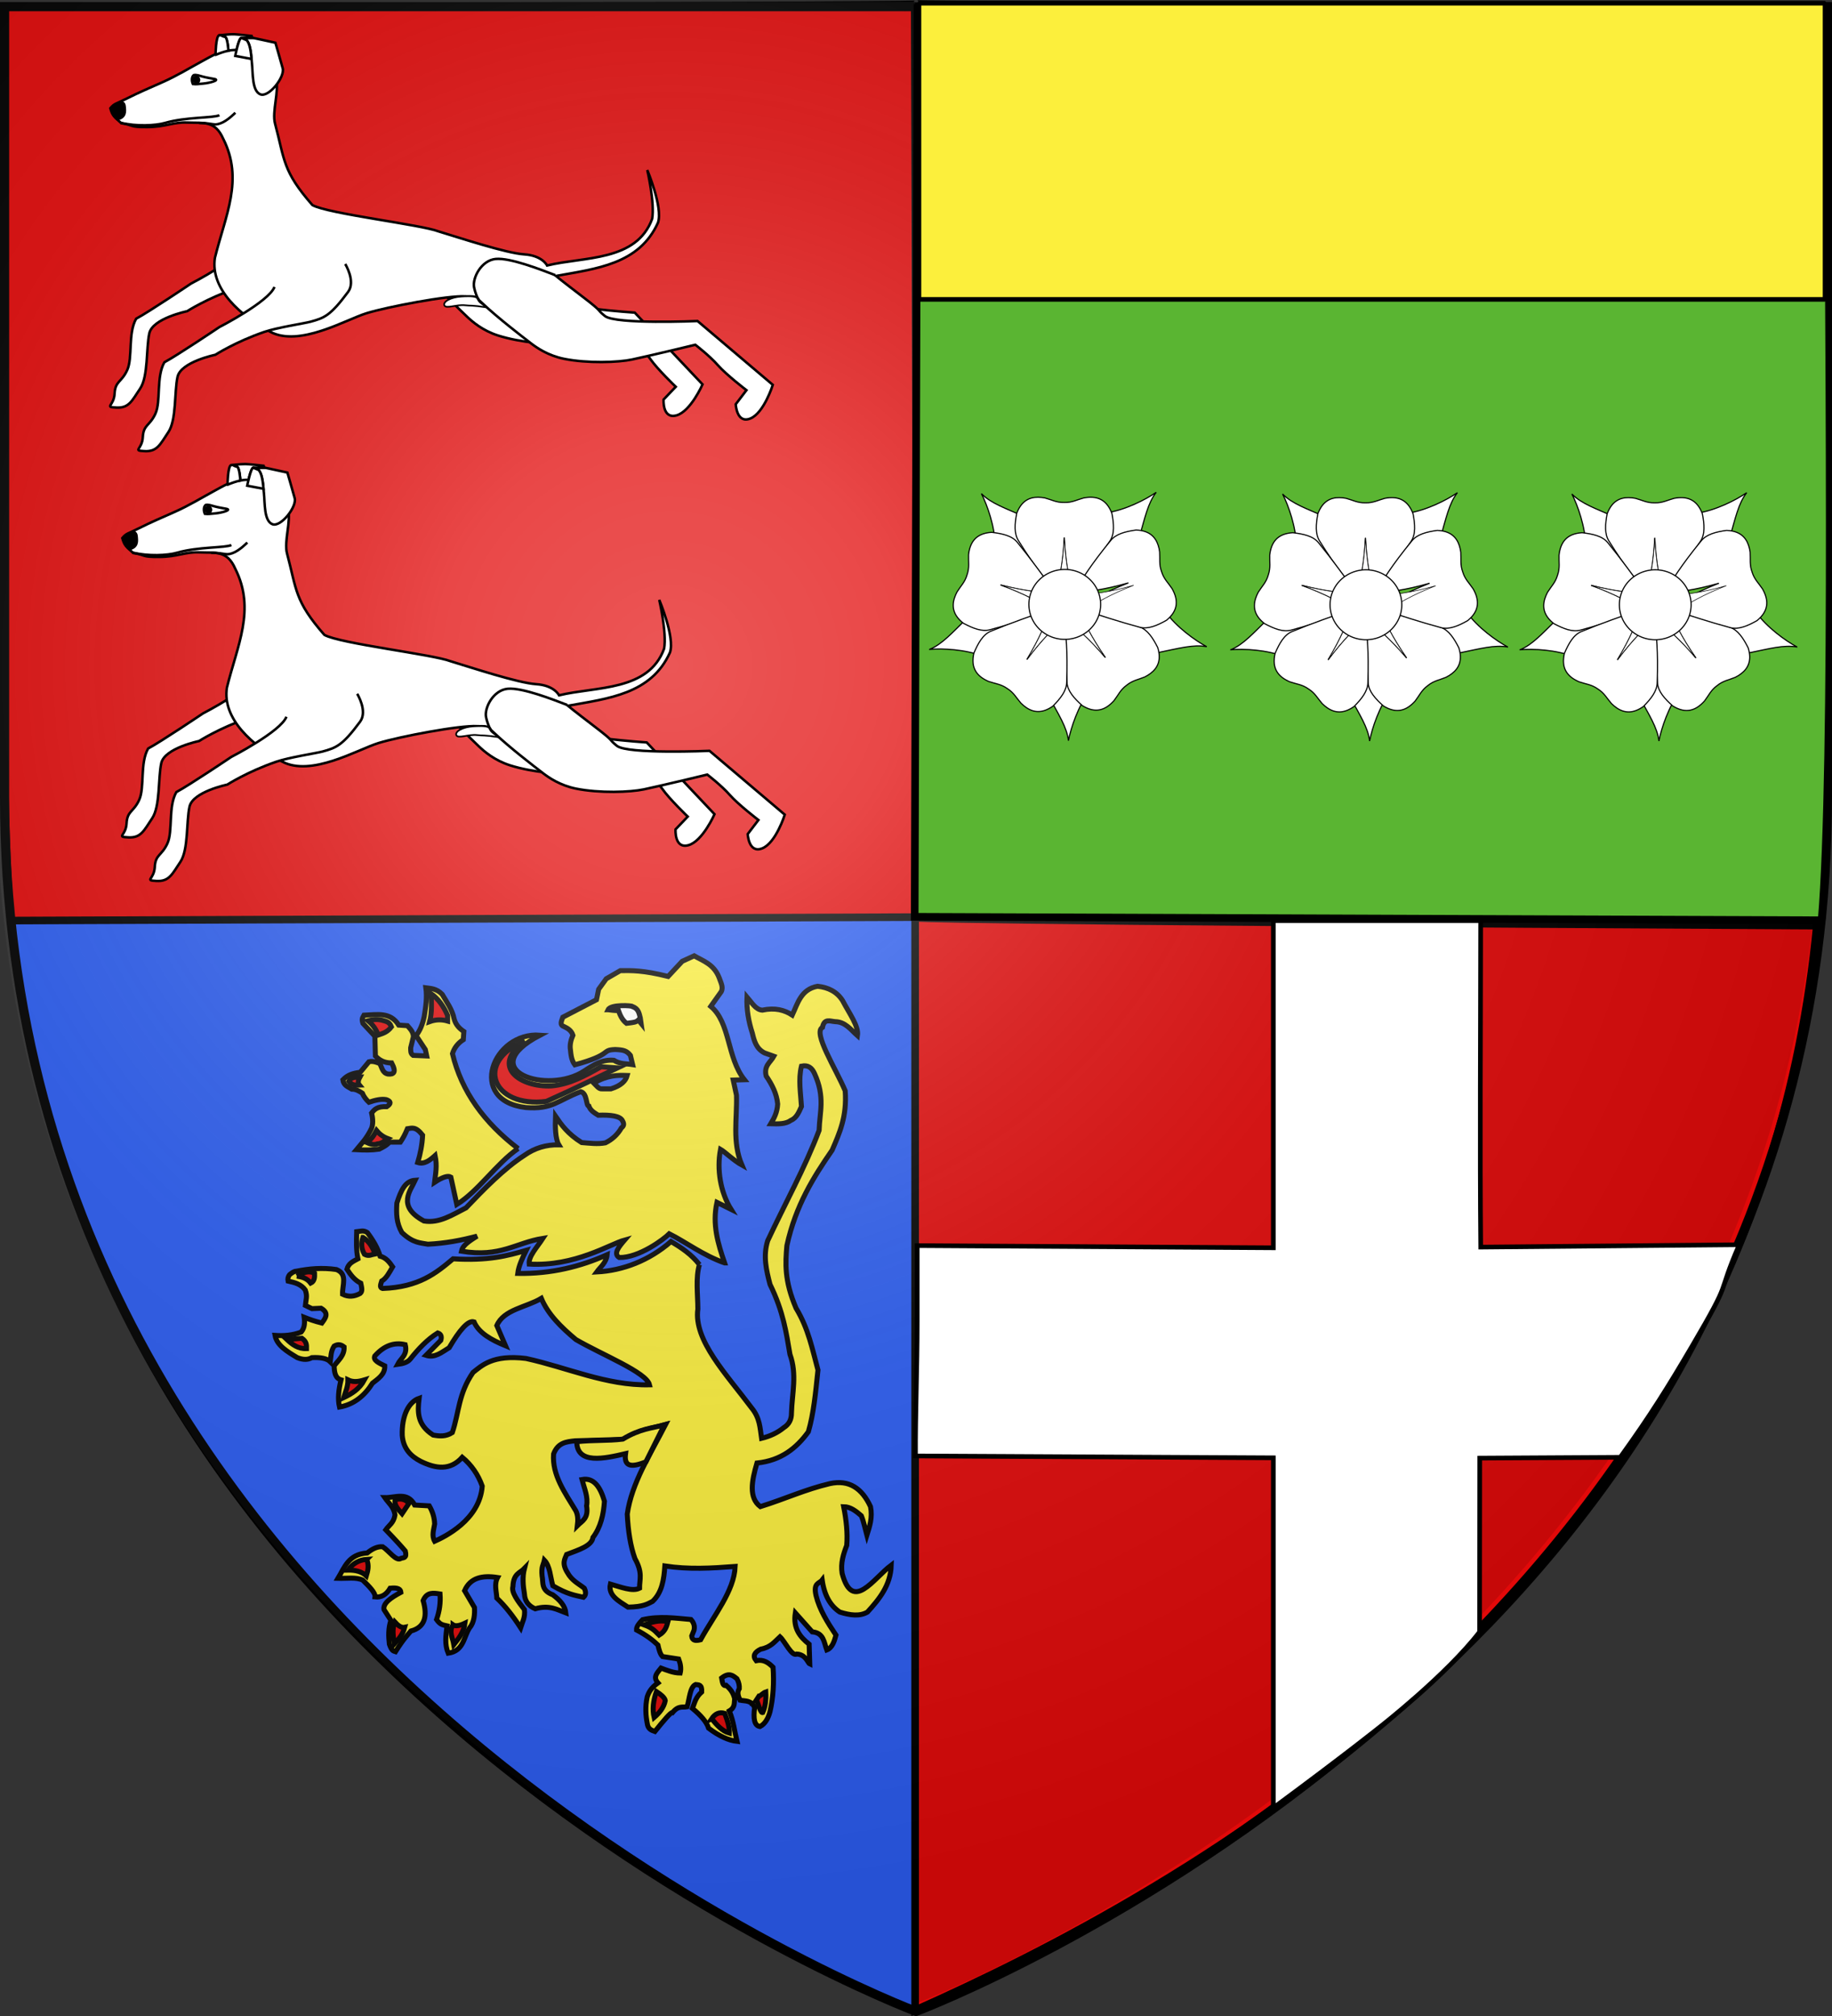 <svg xmlns="http://www.w3.org/2000/svg" xmlns:xlink="http://www.w3.org/1999/xlink" width="600" height="660" version="1.0"><rect width="100%" height="100%" fill="#333333" stroke="none"/><desc>Flag of Canton of Valais (Wallis)</desc><defs><radialGradient xlink:href="#b" id="c" cx="221.445" cy="226.331" r="300" fx="221.445" fy="226.331" gradientTransform="matrix(1.353 0 0 1.349 -80.116 -87.345)" gradientUnits="userSpaceOnUse"/><linearGradient id="b"><stop offset="0" style="stop-color:#fff;stop-opacity:.314"/><stop offset=".19" style="stop-color:#fff;stop-opacity:.251"/><stop offset=".6" style="stop-color:#6b6b6b;stop-opacity:.125"/><stop offset="1" style="stop-color:#000;stop-opacity:.125"/></linearGradient></defs><path d="M299.385 658.545s298.5-112.32 298.5-397.772V2.221h-597v258.552c0 285.452 298.5 397.772 298.5 397.772" style="fill:#2b5df2;fill-opacity:1;fill-rule:evenodd;stroke:none"/><path d="M1.576 2.04c298.303 0 298.007-.62 298.007-.62l.907 298.824-297.043 1.133C-.785 250.506 1.264 104.331 1.576 2.04z" style="fill:#e20909;fill-opacity:1;fill-rule:evenodd;stroke:#000;stroke-width:2.5;stroke-linecap:butt;stroke-linejoin:miter;stroke-miterlimit:4;stroke-opacity:1;stroke-dasharray:none"/><path d="M595.024 303.032c-296.658-1.545-295.31-2.606-295.31-2.606v357.69c83.457-37.179 274.537-137.686 295.31-355.084z" style="fill:#e20909;fill-rule:evenodd;stroke:#000;stroke-width:2.5;stroke-linecap:butt;stroke-linejoin:miter;stroke-miterlimit:4;stroke-opacity:1;stroke-dasharray:none;display:inline;fill-opacity:1"/><path d="M300 658.5S1.5 546.18 1.5 260.728V2.176h597v258.552C598.5 546.18 300 658.5 300 658.5z" style="fill:none;stroke:#000;stroke-width:3;stroke-linecap:butt;stroke-linejoin:miter;stroke-miterlimit:4;stroke-opacity:1;stroke-dasharray:none"/><path d="M237.317 413.454c-2.147-6.223-4.11-12.597-2.51-19.825l4.62 2.288c-3.466-5.585-4.722-13.046-3.45-19.648 1.418.824 4.267 3.628 7.005 5.16-3.248-7.625-1.532-15.25-1.777-22.874l-1.067-4.956 3.659-.112c-5.759-7.26-4.581-18.708-11.018-24.018l3.45-4.845c.753-1.525-.218-3.05-.711-4.575-1.74-4.4-5.185-5.413-8.175-7.132l-3.91 1.795-4.62 4.956c-8.344-2.075-11.844-1.923-15.64-1.906l-4.62 2.668-2.488 3.432-.71 3.43-11.019 5.72c-.413 1.206-1.156 2.53.356 3.05 1.23.593 2.414 1.253 2.947 2.845-.676 1.593-1.082 3.186-.815 4.78.177 1.717.337 3.44 1.437 4.91 12.602-3.408 8.414-4.838 13.225-5.006 2.749.122 3.75.374 4.976 1.906l.726 3.034c-2.05-.337-4.098-.106-6.147-1.414-3.809-.35-6.714 1.55-9.596 3.432-12.042 8.084-36.553-.184-14.558-11.668-15.52-1.126-24.125 21.449-4.675 23.703 8.777.698 10.454-2.368 17.995-5.19 2.208.597 1.632 4.59 2.66 4.743.531 1.477 1.852 2.203 3.051 2.964 4.034-.17 7.25.233 7.967 1.841.692 1.197.278 1.802-.356 2.288-1.237 2.186-3.006 3.802-5.249 4.91-2.592.482-5.184.108-7.776-.089-4.592-2.878-6.601-5.756-8.573-8.634-.129 3.337-.084 7.431 1.088 9.373-4.092-.08-7.87 1.02-11.292 3.455-6.71 4.34-13.325 11.145-19.089 17.179-4.432 2.24-8.727 5.144-13.797 4.305-9.052-4.862-4.297-10.086-2.843-13.343-3.326.195-4.69 3.373-6.02 7.49-.215 3.484-.15 6.491 1.63 9.62 3.7 3.552 6.15 3.355 8.53 3.835 5.747-.28 11.04-1.291 16.12-2.646-3.625 2.227-4.8 3.415-5.124 4.933 12.774 2.129 17.776-2.785 26.657-4.193-1.85 2.858-4.768 5.88-4.473 8.41 14.948.874 26.503-6.578 31.256-7.871-1.953 2.271-3.762 4.503-1.777 5.718 6.474.147 14.645-5.998 16.393-7.76 5.413 2.702 11.077 7.058 18.127 9.532z" style="fill:#fcef3c;fill-opacity:1;fill-rule:evenodd;stroke:#000;stroke-width:1.642;stroke-linecap:butt;stroke-linejoin:miter;stroke-miterlimit:4;stroke-opacity:1;stroke-dasharray:none"/><path d="M205.41 352.09c-3.121-.115-6.42-.136-10.929 2.478.801.789 1.651 2.034 2.666 1.906h2.932c3.325-1.046 4.845-2.577 5.332-4.384z" style="fill:#2b5df2;fill-opacity:1;fill-rule:evenodd;stroke:#000;stroke-width:1.642;stroke-linecap:butt;stroke-linejoin:miter;stroke-miterlimit:4;stroke-opacity:1;stroke-dasharray:none"/><path d="m202.212 349.612-5.332-.381c-5.209 2.911-10.236 5.771-16.35 6.29-9.702.454-20.256-6.05-8.707-14.773-16.626 6.94-10.502 22.042 7.108 19.825 11.384-5.112 15.521-7.308 23.28-10.961z" style="fill:#e20909;fill-opacity:1;fill-rule:evenodd;stroke:#000;stroke-width:1.642;stroke-linecap:butt;stroke-linejoin:miter;stroke-miterlimit:4;stroke-opacity:1;stroke-dasharray:none"/><path d="M169.69 376.013c-11.019-8.413-18.538-18.593-21.503-31.071.592-1.91 1.777-3.428 3.554-4.575l.178-2.669c-1.456-.98-2.685-2.203-3.2-4.194-.605-3.043-2.42-5.437-3.909-8.006-1.961-1.961-3.835-1.88-5.331-2.097.429 3.114-.035 6.227-.534 9.34-.536 2.602-1.418 4.707-2.665 6.291l3.02 4.575.445 2.097-4.443-.19c-.93-.649-.773-1.588-.8-2.479l.89-3.621c-.008-1.554-1.036-2.559-1.956-3.622l-2.843-.19c-2.797-4.46-7.222-3.388-11.374-3.241-.33.662-.919 1.048-.355 2.668l3.91 4.194.177 6.481c1.224 1.257 2.7 2.29 5.332 2.288 1.618 3.097.675 3.813-1.244 3.621-1.81-.352-1.927-2.16-2.666-3.43-1.9-.805-2.827-.774-3.554-.573l-2.844 3.432c-2.483.324-4.151.883-5.687 2.478.278 1.955 1.774 2.276 2.933 3.05 1.301-.028 2.397.61 3.465 1.334.44 1.098 1.23 2.104 2.133 2.955 2.09-.703 4.067-1.165 5.686-.858 1.527.52 1.73 1.259.178 2.287-3.194-.124-4.097.98-4.976 2.097q.711 3.05 0 4.956c-1.659 3.459-3.317 5.025-4.976 7.053 2.589.153 5.111.163 7.464-.19 1.192-.62 2.413-1.178 3.377-2.288h3.554c.77-1.128 1.54-2.496 2.31-4.384 1.405-.186 2.663-.884 4.976 2.097-.145 3.125-.745 6.087-1.6 8.959 2.198.691 3.956-.735 5.688-2.288.705 3.48.169 5.74-.178 8.77q3.91-2.575 5.331-1.717l1.955 8.96c7.039-4.326 13.048-13.475 20.082-18.3z" style="fill:#fcef3c;fill-opacity:1;fill-rule:evenodd;stroke:#000;stroke-width:1.642;stroke-linecap:butt;stroke-linejoin:miter;stroke-miterlimit:4;stroke-opacity:1;stroke-dasharray:none"/><path d="M140.723 334.457c1.954-.703 3.91-.758 5.864-.19v-1.811c-1.335-3.141-3.137-5.532-5.42-7.148.174 3.136.31 6.262-.444 9.15zM128.194 336.173c-1.295 1.73-2.83 2.174-4.354 2.669-.617-1.814-1.723-3.365-3.288-4.67 1.346-.33 2.72-.611 4.532-.191 1.14.398 2.415.36 3.11 2.192z" style="fill:#e20909;fill-opacity:1;fill-rule:evenodd;stroke:#000;stroke-width:1.642;stroke-linecap:butt;stroke-linejoin:miter;stroke-miterlimit:4;stroke-opacity:1;stroke-dasharray:none"/><path d="M117.886 352.566c-.552.996-.803 1.927-.177 2.67-1.156.035-2.31.2-3.466-1.24.628-1.263 2.08-1.42 3.643-1.43zM123.307 370.104c.928 1.115 2.094 2.06 3.732 2.668-1.087.794-2.15 1.66-3.466 1.716-1.045.439-2.274.094-3.554-.477 1.705-.975 2.51-2.434 3.288-3.907z" style="fill:#e20909;fill-opacity:1;fill-rule:evenodd;stroke:#000;stroke-width:1.642;stroke-linecap:butt;stroke-linejoin:miter;stroke-miterlimit:4;stroke-opacity:1;stroke-dasharray:none"/><path d="M229.06 414.004c-2.526-3.286-5.836-5.52-9.3-7.548-7.182 6.245-15.737 9.508-24.32 9.958 1.173-1.617 3.145-3.045 3.402-5.645-8.604 3.856-18.303 6.327-29.273 6.121.31-2.516 1.527-5.032 2.764-7.548-6.14 1.785-12.472 3.48-23.95 2.775-5.537 4.648-11.105 9.276-23.121 9.705-1.064-.284-.552-1.411-.252-2.426 1.518-.856 2.515-2.83 3.577-4.662-1.037-1.514-2.127-2.972-4.094-3.488-.744-2.575-2.242-5.149-4.169-7.723-1.286-.855-2.217-.421-3.503-.286-.07 2.96-.217 5.92.398 8.88-1.686.89-3.073 1.502-3.592 3.393 1.184 1.789 2.411 3.542 4.524 4.583.247 1.247.707 2.585-.178 3.346-1.927 1.067-3.853 1.235-5.78.27-.13-2.9 1.772-6.57-2.01-8.088-4.626-.686-8.916-.292-13.07.54-.911.022-1.56.609-2.244 1.118-.572.706-.657 1.411-.52 2.117 2.112.475 4.216.967 5.633 2.932.768 2.1.186 3.193.028 5.043l2.165 1.055 2.98-.134c2.73 1.617 1.445 3.235.252 4.852-2.515-.629-4.2-1.258-5.78-1.887.348 2.497-.176 3.872-1.006 4.853-2.848 1.069-5.697 1.275-8.545 1.078.578 3.254 3.936 5.265 7.289 7.279 2.117.846 3.603.674 4.775 0 2.79-.148 4.9.225 6.032 1.347.234-1.707.14-3.414 1.256-5.122 1.37-.811 2.368-.432 3.267.27.14 2.82-1.867 4.324-3.267 6.2.074 2.075.323 4.01 2.262 4.583-.791 3.189-1.129 6.215-.503 8.896 4.742-.84 8.196-3.676 10.808-7.817 1.947-1.526 4.13-2.911 4.02-5.662-1.882-.923-3.912-1.818-3.267-3.235 3.09-3.465 6.403-4.556 9.965-3.711.876 3.382-1.49 4.446-2.514 6.47 1.774-.235 3.28-.686 4.11-1.68 2.72-3.406 5.622-6.485 9.048-8.627 1.01.326 1.416 1.085 1.006 2.426l-4.85 4.9c2.939.962 5.12-.988 7.599-2.49 3.351-5.706 6.213-9.098 8.146-8.452 1.583 3.676 5.672 5.904 10.305 7.818l-2.854-6.628c2.27-5.28 9.686-5.96 14.577-8.896 2.199 5.259 6.531 9.478 11.31 13.479 8.563 5.004 23.125 10.724 24.127 14.827-14.123.307-26.987-5.694-40.463-8.627-10.966-1.364-14.601 2.453-17.342 4.583-4.83 7.019-4.562 13.126-6.786 19.68-2.094 1.366-4.188 1.196-6.283.808-5.32-3.418-5.108-7.614-4.582-12.036-3.496 1.207-5.728 5.813-5.53 12.131.318 4.257 2.702 6.81 6.091 8.532 4.916 2.386 9.598 3.086 13.572-1.348 3.003 2.512 5.19 5.652 6.534 9.435-.825 11.171-12.497 16.672-15.582 18.062-1.047-1.887-.278-3.774 0-5.661-.065-2.257-.748-4.182-1.76-5.931l-4.775-.27c-2.365-4.486-6.353-2.355-9.801-2.426 1.2 1.768 2.988 3 3.34 5.678-.426 2.651-1.957 3.33-3.015 4.852 3.484 3.623 5.277 5.614 6.402 6.96.592 2.415-.61 2.133-1.376 2.364-1.545 1.236-4.02-2.512-6.032-3.774-1.685-.137-3.371.642-5.057 2.028-6.212.435-7.432 4.738-9.593 8.311 2.921.098 5.864-.47 8.116.585 2.137 2.091 4.204 4.16 4.021 5.504 2.144.237 3.757-.805 4.953-2.854 2.686-.288 3.424.373 3.519 1.348-3.354 1.786-5.936 3.623-5.53 5.661l2.262 3.505c-.869 2.606-.808 5.212-.502 7.817.835 2.401 1.402 2.212 2.01 2.427 2.721-4.303 3.631-5.044 5.027-6.74 4.705-1.242 5.465-4.926 4.021-9.974 1.22-2.892 3.387-2.481 5.53-2.157.204 2.791-.158 5.582-1.138 8.373 1.175 1.635 1.795 1.708 3.442 2.075-.412 3.164-.843 6.03.37 8.945 5.187-.754 5.025-5.333 7.038-8.356 1.542-1.753 1.683-4.592 1.566-6.598l-3.236-5.517c1.873-4.291 5.863-5.089 10.807-4.314-1.192 2.247-.344 4.493-.252 6.74 2.722 2.566 5.306 5.87 7.791 9.705.576-1.85 1.553-3.38 1.257-5.93-2.228-2.864-4.33-5.682-3.77-7.55.17-4.308 2.303-4.404 3.77-5.93-.716 2.786-.456 5.571 0 8.357.114 2.249 1.272 3.875 3.519 4.853 4.69-1.347 7.163.28 10.053 1.347-.244-2.258-1.903-4.179-4.273-5.93-3.981-1.502-3.057-3.99-3.518-6.2-.316-3.126.433-3.587.754-5.123 1.877 1.966 1.941 5.487 2.764 8.357 4.82 2.833 7.28 3.136 10.053 3.774.829-.722.844-1.735.251-2.965-1.913-1.518-4.048-2.444-5.529-5.122-1.868-3.021-.889-4.376-.251-5.93 4.016-1.525 8.26-2.817 8.619-5.567 2.523-3.33 3.467-7.466 3.77-11.861-1.369-4.591-3.402-7.821-7.362-7.105.755 2.876 2.067 5.751 1.507 8.627.702 4.171-1.486 4.931-3.015 6.47.21-1.719.226-3.386-.503-4.853-3.565-5.93-7.81-11.697-7.289-18.6 1.412-3.775 4.241-4.004 7.038-4.314l15.818-.476c4.962-3.137 9.3-3.596 13.823-4.853-4.971 9.668-11.13 19.177-12.551 29.322.279 5.571 1.05 10.51 2.513 14.557 2.648 4.77 1.473 6.805 1.508 9.705-2.336 1.186-6.095-.373-9.55-1.348-.813 3.726 2.71 5.537 5.78 7.548 5.096-.11 6.373-1.04 8.042-1.887 3.102-2.92 3.723-7.169 4.022-11.592 7.79 1.185 15.226.746 23.018.158-.29 7.998-6.938 15.995-11.31 23.993-1.544.407-2.78.374-2.912-1.236l.754-1.887c.328-1.453-.152-2.56-1.005-3.505-5.15-.442-10.215-1.208-15.818.05-1.098 1.125-2.08 2.25-2.011 3.376 3.126 1.643 5.313 3.287 7.022 4.931.339 1.521.704 3.001 1.508 3.774l5.278.809c.58 1.528.867 3.055.502 4.583-2.256-.018-4.255-.866-6.283-1.618-1.164 1.481-2.795 2.885-1.005 4.853-2.35 1.685-3.038 3.148-3.519 4.583-.701 3.326-.474 6.056 0 8.626.225 1.886 1.363 2.3 2.513 2.696 2.812-3.49 5.308-6.473 5.781-6.2 1.953-2.372 3.256-1.607 4.775-1.887.799-2.637.905-6.464 2.765-7.28.986.131 2.16-.139 2.01 2.427-2.04 1.797-2.307 3.595-3.016 5.392 2.744 2.274 4.664 4.45 5.278 6.47 3.463 2.606 6.547 3.994 9.3 4.313-.81-3.315-1.073-6.434-2.514-9.975 1.978-1.16 1.55-2.645 1.76-4.043-.372-1.27-.772-2.547-2.765-4.313-1.147.4-1.275-1.113-1.508-2.427 2.45-1.905 3.73-.797 5.026.27.654 1.222.808 2.266.754 3.235-.817 1.258-.327 2.516.252 3.774 1.737.341 3.703-.054 4.775 2.426-.49 3.567-.117 5.933 1.76 6.2 1.577-.83 2.636-2.497 3.266-4.852 1.071-4.59 1.356-9.46 1.006-14.557-1.486-1.487-3.108-2.68-5.53-2.157-1.22-1.522-.587-2.76 1.508-3.774 3.288-.617 4.56-2.469 6.284-4.044 1.591 1.439 3.894 6.559 5.486 5.648 3.014.134 3.629 2.955 4.272 3.235L265 538.28c-2.957-2.347-5.316-5.133-4.524-10.245l5.53 6.2c3.814.327 3.859 3.453 4.774 5.932 1.745-.667 2.439-2.685 3.016-4.853-2.769-4.132-5.397-8.308-6.534-12.94-.974-4.255 1.048-3.867 2.01-5.122.71 5.07 2.702 8.493 5.781 10.514 3.418 1.077 6.574 1.452 9.048 0 3.926-4.32 7.589-8.799 7.79-15.366-5.85 4.377-12.653 15.543-16.084 2.696-.533-3.373.409-6.294 1.508-9.166.325-4.082-.15-8.335-1.005-12.67 2.224.03 4.021 1.436 5.78 2.965.792 1.93 1.239 4.232 1.818 6.391.9-2.889 1.906-5.728 1.198-9.356-2.767-5.986-7.001-8.93-13.32-7.549-8.055 1.895-14.601 4.995-22.767 7.532-3.854-2.92-2.838-8.357-1.11-14.271 7.902-.816 12.95-4.872 16.84-10.244 1.746-6.041 2.348-12.637 3.148-20.202-1.842-6.745-3.087-13.49-7.17-20.235-3.919-9.133-3.496-14.833-3.015-20.488 2.867-13.127 8.696-22.397 14.828-31.272 2.374-5.529 4.89-10.917 4.272-19.41-3.12-7.372-10.66-19.06-7.45-20.773.597-3.023 2.453-2.004 4.183-1.871 3.293.045 5.105 2.634 7.289 4.583.474-3.068-2.638-7.199-4.88-11.48-1.847-2.918-4.685-4.317-8.19-4.695-5.428 1.002-6.475 5.53-8.293 9.435-2.54-1.652-5.608-2.499-9.802-1.617-2.2-.126-3.489-2.531-5.026-4.314-.185 4.092.524 8.024 1.759 11.862.609 2.593 1.321 5.123 4.021 6.47l3.016 1.078c-1.085 1.98-3.348 3.118-2.513 6.47 1.95 2.843 3.469 5.818 3.77 9.166-.15 2.804-1.183 4.662-2.262 6.47 2.51.085 4.955.085 6.534-1.078 1.977-.838 2.685-2.765 3.519-4.583-.249-4.403-1.064-8.807 0-13.21 2.222-.475 3.467.622 4.272 2.426 3.552 7.74 1.653 12.728 1.508 18.601-4.529 12.042-11.214 24.083-16.839 36.124-1.594 5.093-.428 9.692.754 14.288 4.412 9.007 5.331 15.873 6.535 22.914 2.388 6.579.679 12.791.502 19.14.034 2.285-.888 3.838-2.513 4.853-2.064 1.69-4.513 2.83-7.288 3.504-.502-3.324-.511-6.65-3.267-9.974-8.184-10.957-19.03-22.113-17.593-32.35-.017-4.918-.768-10.099.502-14.557z" style="fill:#fcef3c;fill-opacity:1;fill-rule:evenodd;stroke:#000;stroke-width:1.642;stroke-linecap:butt;stroke-linejoin:miter;stroke-miterlimit:4;stroke-opacity:1;stroke-dasharray:none"/><path d="M118.853 405.108c-.615 1.842-.557 3.684.503 5.526 1.43.785 2.392.06 3.518-.135-.84-2.065-1.858-4.035-4.021-5.391zM97.239 417.778c1.927-1.113 3.854-1.958 5.78-.943.042 1.325.016 2.614-1.256 3.235-1.294-1.681-2.901-2.02-4.524-2.292zM93.972 438.536c1.765 1.651 3.652 3.086 6.408 2.965.011-1.123.108-2.246-1.507-3.37zM113.952 451.745c.052 2.207-.822 3.917-1.382 5.796 2.648-1.242 5.132-2.776 6.786-5.796-1.802.558-3.603.866-5.404 0zM129.409 490.97c-.377 1.77 1.019 3.16 2.262 4.582l2.262-3.37c-1.017-1.282-2.502-1.727-4.524-1.213zM120.11 510.514c-2.368.156-4.46 1.193-6.158 3.504 2.475-.035 4.561.486 6.032 1.887.51-1.671.932-3.367.126-5.391zM129.283 531.002c-.937 2.381-.488 4.762-.126 7.144 1.329-1.48 2.713-2.87 3.393-5.392-1.089.238-2.178-.56-3.267-1.752zM148.384 531.945c.682.482 1.875.415 3.895-.539-.357 2.796-1.973 4.918-3.644 7.01-.36-2.157-1.717-4.314-.251-6.47zM218.755 530.867c-3.023-.554-5.426.222-7.791 1.078 3.078 1.124 3.72 2.247 4.9 3.37 2.063-1.247 2.46-2.851 2.891-4.448zM214.985 553.781c-1.044 3-1.385 5.85-.754 8.492 1.773-1.543 3.204-3.269 3.644-5.526-.165-.989-1.396-1.977-2.89-2.966zM233.08 562.677c1.101-1.625 2.503-2.282 4.273-1.752.88 2.292 1.621 4.534 1.508 6.47-2.343-.679-4.097-2.622-5.78-4.718zM247.783 556.477l.788-1.202c.448.002 1.407-1.091 2.228-1.359.133 2.581-.134 4.877-1.005 6.74-.67.259-1.34-2.472-2.01-4.179z" style="fill:#e20909;fill-opacity:1;fill-rule:evenodd;stroke:#000;stroke-width:1.642;stroke-linecap:butt;stroke-linejoin:miter;stroke-miterlimit:4;stroke-opacity:1;stroke-dasharray:none"/><path d="M199.152 330.569c.869-1.842 7.98-1.35 7.916-1.078 2.095.736 2.254 2.304 2.64 3.774l.25 1.752-.879-1.078c-.754.763-1.785.783-2.765.943l-1.13.135c-1.388-1.082-2.071-2.595-2.64-4.178-1.488.006-2.34-.159-3.392-.27z" style="fill:#fff;fill-opacity:1;fill-rule:evenodd;stroke:#000;stroke-width:1.642;stroke-linecap:butt;stroke-linejoin:miter;stroke-miterlimit:4;stroke-opacity:1;stroke-dasharray:none"/><path d="M188.883 471.991c.084 7.514 9.014 5.54 15.994 3.908-.516 3.855 1.318 4.851 6.665 2.669l6.042-12.105c-4.068 1.158-7.771 1.159-13.595 4.67-5.035.62-9.842.262-15.106.858z" style="fill:#fcef3c;fill-opacity:1;fill-rule:evenodd;stroke:#000;stroke-width:1.642;stroke-linecap:butt;stroke-linejoin:miter;stroke-miterlimit:4;stroke-opacity:1;stroke-dasharray:none"/><path d="M297.513 656.902s298.5-112.32 298.5-397.772V.58h-597V259.13c0 285.452 298.5 397.772 298.5 397.772" style="fill:url(#c);fill-opacity:1;fill-rule:evenodd;stroke:none"/><path d="M598.487 1.934c-298.303 0-298.008-.62-298.008-.62l-.906 298.824 297.043 1.134c4.231-50.872 2.183-197.047 1.87-299.338z" style="fill:#5ab532;fill-opacity:1;fill-rule:evenodd;stroke:#000;stroke-width:2.5;stroke-linecap:butt;stroke-linejoin:miter;stroke-miterlimit:4;stroke-opacity:1;stroke-dasharray:none"/><path d="M220.387 471.261c-2.594 6.632-24.59 17.907-24.59 17.907s-18.682 12.572-24.476 15.658c-3.719 6.574-1.454 17.4-3.99 22.906s-5.32 4.801-5.607 10.423c-.288 5.622-4.814 5.954.808 6.242s6.919-3.028 10.58-8.477c3.66-5.45 2.607-17.905 4.076-24.594 1.47-6.688 16.851-9.847 16.851-9.847s8.884-5.727 21.721-10.16c5.718-1.975 18.102-3.844 20.745-4.577 6.03-1.673 8.759-2.567 16.701-13.29 3.488-4.708-1.294-12.415-1.294-12.415M299.846 484.52c5.712 6.642 14.917 15.562 18.842 19.311 2.32 2.216 6.93 6.253 13.91 8.474 10.164 3.234 23.815 4.251 29.939 3.638 10.328-1.034 28.82-3.426 28.82-3.426s5.695 5.441 8.989 10.143c3.293 4.703 11.435 12.48 11.435 12.48l-5.439 5.696s-.59 8.78 5.74 7.042 11.623-13.805 11.623-13.805l-30.201-31.957s-36.463-2.459-40.745-6.752c-3.977-3.986.039-1.069-8.918-9.622-6.302-6.019-6.518-6.304-7.623-7.414z" style="fill:#fff;fill-opacity:1;fill-rule:evenodd;stroke:#000;stroke-width:1.113;stroke-linecap:butt;stroke-linejoin:miter;stroke-miterlimit:4;stroke-opacity:1;stroke-dasharray:none;display:inline" transform="matrix(.735 0 0 .735 -81.334 -266.703)"/><path d="M214.678 384.889c-5.248.107-9.896 3.05-14.168 5.356-5.293 2.858-10.863 6.3-17.369 9.195-6.289 2.799-10.027 4.337-15.954 7.293-5.037 2.512-5.636 2.202-7.374 4.37.97 3.52 1.833 3.81 4.916 6.656 5.995.904 3.23 1.784 11.548 1.728 8.26-.057 11.387-2.308 17.844-2.041 7.203.298 12.394-1.032 16.024 7.281 9.197 18.169.902 34.156-3.722 52.983-2.143 13.944 11.498 25.77 24.5 32.859 13 7.089 33.816-5.347 43.072-8.198s36.443-8.027 43.978-7.513c1.232.084 2.877-.132 4.754.278.991 1.095 1.623 1.614 3.27 3.166 6.379 6.011 16.893 14.146 21.298 17.507 2.551 1.947 7.579 5.45 14.76 6.887 10.459 2.094 24.139 1.598 30.157.314 10.152-2.168 28.268-6.586 28.268-6.586s6.26 4.78 10.052 9.09 12.742 11.142 12.742 11.142l-4.777 6.261s.381 8.792 6.482 6.366c6.1-2.427 10.029-15.004 10.029-15.004l-33.543-28.43s-36.512 1.58-41.241-2.214c-4.393-3.523-.08-1.067-9.925-8.58s-11.93-9.275-11.93-9.275c18.066-3.282 37.114-5.182 45.475-23.723 2.308-6.737-4.765-23.456-4.765-23.456s3.42 14.64 2.168 21.74c-6.954 19.05-30.256 16.763-46.81 20.778 0 0-2.112-4.445-10.214-4.963s-28.96-7.447-38.169-10.226c-7.631-2.99-49.25-7.836-56.198-11.722-13.337-15.24-12.311-20.07-16.627-36.217-1.473-5.433 1.902-14.51.43-19.943-1.474-5.433-4.541-8.102-12.534-11.768-2.248-1.03-4.393-1.433-6.447-1.391z" style="fill:#fff;fill-opacity:1;fill-rule:evenodd;stroke:#000;stroke-width:1.113;stroke-linecap:butt;stroke-linejoin:miter;stroke-miterlimit:4;stroke-opacity:1;stroke-dasharray:none;display:inline" transform="matrix(.735 0 0 .735 -81.334 -266.703)"/><path d="M232.96 490.67c-2.594 6.631-24.59 17.906-24.59 17.906s-18.682 12.573-24.476 15.658c-3.719 6.574-1.454 17.4-3.99 22.907-2.537 5.506-5.32 4.8-5.607 10.422-.288 5.623-4.814 5.955.808 6.242 5.622.288 6.919-3.028 10.58-8.477 3.66-5.45 2.607-17.904 4.076-24.593 1.47-6.69 16.851-9.848 16.851-9.848s8.884-5.727 21.721-10.16c5.718-1.975 18.102-3.844 20.745-4.577 6.03-1.673 8.759-2.567 16.701-13.289 3.488-4.708-1.294-12.415-1.294-12.415" style="fill:#fff;fill-opacity:1;fill-rule:evenodd;stroke:#000;stroke-width:1.113;stroke-linecap:butt;stroke-linejoin:miter;stroke-miterlimit:4;stroke-opacity:1;stroke-dasharray:none;display:inline" transform="matrix(.735 0 0 .735 -81.334 -266.703)"/><path d="M358.1 485.428c-6.587-2.523-20.078-7.81-26.531-7.227-6.454.583-10.5 8.51-9.66 12.657.842 4.147 2.965 7.27 2.965 7.27" style="fill:none;stroke:#000;stroke-width:1.113;stroke-linecap:butt;stroke-linejoin:miter;stroke-miterlimit:4;stroke-opacity:1;stroke-dasharray:none;display:inline" transform="matrix(.735 0 0 .735 -81.334 -266.703)"/><path d="M373.123 218.4c8.827 6.644-2.446 20.622-10.014 31.348s-21.846 25.403-16.843 34.996 36 3.605 40.678-6.116c4.679-9.721 13.432-28.937 13.432-28.937l-16.436-21.89z" style="fill:#fff;fill-opacity:1;fill-rule:evenodd;stroke:#000;stroke-width:3;stroke-linecap:butt;stroke-linejoin:miter;stroke-miterlimit:4;stroke-opacity:1;stroke-dasharray:none;display:inline" transform="rotate(-40.873 27.056 66.72)scale(.273)"/><path d="M224.116 119.59a.725.794 0 1 1-1.449 0 .725.794 0 1 1 1.45 0z" style="fill:#000;fill-opacity:1;fill-rule:nonzero;stroke:#000;stroke-width:.7;stroke-miterlimit:4;stroke-opacity:1;stroke-dasharray:none;display:inline" transform="matrix(1.132 -.305 .306 1.125 -225.157 -40.289)"/><path d="M196.724 194.984c9.677 4.88 13.352-.8 17.215-6.378 2.626-3.79-.282-6.515-.282-6.515l-13.668-2.247s-4.57 8.49-3.265 15.14z" style="fill:#000;fill-rule:evenodd;stroke:#000;stroke-width:3;stroke-linecap:butt;stroke-linejoin:miter;stroke-miterlimit:4;stroke-opacity:1;stroke-dasharray:none;display:inline" transform="rotate(-40.873 27.056 66.72)scale(.273)"/><path d="M197.262 200.823c11.154 15.65 29.166 29.896 40.185 34.986 23.936 11.058 47.211 33.37 55.258 35.663M293.131 222.357c1.263-4.207 4.558-7.593 7.73-7.418 2.82 1.357 4.62 4.931 7.446 9.038 2.655 3.856 6.359 8.21 8.37 10.809 4.152 5.366-7.538-.142-13.663-4.618-5.556-4.05-6.723-4.43-9.883-7.811z" style="fill:none;stroke:#000;stroke-width:3;stroke-linecap:butt;stroke-linejoin:miter;stroke-miterlimit:4;stroke-opacity:1;stroke-dasharray:none;display:inline" transform="rotate(-40.873 27.056 66.72)scale(.273)"/><path d="M364.271 205.288a160 160 0 0 0-7.364-5.213s.299 2.193 2.305 4.718c1.928 2.425-7.025 14.29-7.745 15.236 2.842 1.604 5.528 3.466 7.98 5.734 5.159-3.7 12.287-8.393 13.84-7.203l-.171-.155c.354.267.666.541.958.831l9.176 7.956.933-2.257s-9.134-9.96-13.623-14.388c-1.683-1.66-4.02-3.548-6.289-5.259zm9.803 13.948-.787-.676 3.059 6.287c-.004-2.128-.687-4.033-2.272-5.61zm-2.588 18.346z" style="fill:#fff;fill-opacity:1;fill-rule:evenodd;stroke:#000;stroke-width:3;stroke-linecap:butt;stroke-linejoin:miter;stroke-opacity:1;display:inline" transform="rotate(-40.873 27.056 66.72)scale(.273)"/><path d="M355.05 198.651c-4.055-1.138-18.136 14.665-18.136 14.665l-.04.525c5 1.715 9.991 3.591 14.593 6.188.72-.946 9.673-12.81 7.745-15.237-1.738-2.186-2.174-4.037-2.265-4.517zm16.436 38.931z" style="fill:#fff;fill-opacity:1;fill-rule:evenodd;stroke:#000;stroke-width:3;stroke-linecap:butt;stroke-linejoin:miter;stroke-opacity:1;display:inline" transform="rotate(-40.873 27.056 66.72)scale(.273)"/><path d="M268.193 262.433c13.943 12.664 10.623 13.772 18.877 17.146 8.255 3.374 22.034 2.114 22.034 2.114" style="fill:none;stroke:#000;stroke-width:3;stroke-linecap:butt;stroke-linejoin:miter;stroke-opacity:1;display:inline" transform="rotate(-40.873 27.056 66.72)scale(.273)"/><path d="M373.287 218.56c-2.483-1.904-19.672 11.53-19.672 11.53L366 245.68c5.024-7.033 10.355-14.81 10.345-20.833z" style="fill:#fff;fill-opacity:1;fill-rule:evenodd;stroke:#000;stroke-width:3;stroke-linecap:butt;stroke-linejoin:miter;stroke-opacity:1;display:inline" transform="rotate(-40.873 27.056 66.72)scale(.273)"/><path d="M323.125 495.422c1.24 1.921.161 1.351 4.428 4.356-6.687-1.047-7.123-.642-9.66-.942-3.767-.445-8.486 1.693-9.22.066-.763-1.692 2.963-3.702 7.551-3.967 1.49-.086 5.318-.39 6.9.487z" style="fill:#fff;fill-opacity:1;fill-rule:evenodd;stroke:#000;stroke-width:.742;stroke-linecap:butt;stroke-linejoin:miter;stroke-opacity:1" transform="matrix(.735 0 0 .735 -81.334 -266.703)"/><path d="M220.387 471.261c-2.594 6.632-24.59 17.907-24.59 17.907s-18.682 12.572-24.476 15.658c-3.719 6.574-1.454 17.4-3.99 22.906s-5.32 4.801-5.607 10.423c-.288 5.622-4.814 5.954.808 6.242s6.919-3.028 10.58-8.477c3.66-5.45 2.607-17.905 4.076-24.594 1.47-6.688 16.851-9.847 16.851-9.847s8.884-5.727 21.721-10.16c5.718-1.975 18.102-3.844 20.745-4.577 6.03-1.673 8.759-2.567 16.701-13.29 3.488-4.708-1.294-12.415-1.294-12.415M299.846 484.52c5.712 6.642 14.917 15.562 18.842 19.311 2.32 2.216 6.93 6.253 13.91 8.474 10.164 3.234 23.815 4.251 29.939 3.638 10.328-1.034 28.82-3.426 28.82-3.426s5.695 5.441 8.989 10.143c3.293 4.703 11.435 12.48 11.435 12.48l-5.439 5.696s-.59 8.78 5.74 7.042 11.623-13.805 11.623-13.805l-30.201-31.957s-36.463-2.459-40.745-6.752c-3.977-3.986.039-1.069-8.918-9.622-6.302-6.019-6.518-6.304-7.623-7.414z" style="fill:#fff;fill-opacity:1;fill-rule:evenodd;stroke:#000;stroke-width:1.113;stroke-linecap:butt;stroke-linejoin:miter;stroke-miterlimit:4;stroke-opacity:1;stroke-dasharray:none;display:inline" transform="matrix(.735 0 0 .735 -77.413 -125.989)"/><path d="M214.678 384.889c-5.248.107-9.896 3.05-14.168 5.356-5.293 2.858-10.863 6.3-17.369 9.195-6.289 2.799-10.027 4.337-15.954 7.293-5.037 2.512-5.636 2.202-7.374 4.37.97 3.52 1.833 3.81 4.916 6.656 5.995.904 3.23 1.784 11.548 1.728 8.26-.057 11.387-2.308 17.844-2.041 7.203.298 12.394-1.032 16.024 7.281 9.197 18.169.902 34.156-3.722 52.983-2.143 13.944 11.498 25.77 24.5 32.859 13 7.089 33.816-5.347 43.072-8.198s36.443-8.027 43.978-7.513c1.232.084 2.877-.132 4.754.278.991 1.095 1.623 1.614 3.27 3.166 6.379 6.011 16.893 14.146 21.298 17.507 2.551 1.947 7.579 5.45 14.76 6.887 10.459 2.094 24.139 1.598 30.157.314 10.152-2.168 28.268-6.586 28.268-6.586s6.26 4.78 10.052 9.09 12.742 11.142 12.742 11.142l-4.777 6.261s.381 8.792 6.482 6.366c6.1-2.427 10.029-15.004 10.029-15.004l-33.543-28.43s-36.512 1.58-41.241-2.214c-4.393-3.523-.08-1.067-9.925-8.58s-11.93-9.275-11.93-9.275c18.066-3.282 37.114-5.182 45.475-23.723 2.308-6.737-4.765-23.456-4.765-23.456s3.42 14.64 2.168 21.74c-6.954 19.05-30.256 16.763-46.81 20.778 0 0-2.112-4.445-10.214-4.963s-28.96-7.447-38.169-10.226c-7.631-2.99-49.25-7.836-56.198-11.722-13.337-15.24-12.311-20.07-16.627-36.217-1.473-5.433 1.902-14.51.43-19.943-1.474-5.433-4.541-8.102-12.534-11.768-2.248-1.03-4.393-1.433-6.447-1.391z" style="fill:#fff;fill-opacity:1;fill-rule:evenodd;stroke:#000;stroke-width:1.113;stroke-linecap:butt;stroke-linejoin:miter;stroke-miterlimit:4;stroke-opacity:1;stroke-dasharray:none;display:inline" transform="matrix(.735 0 0 .735 -77.413 -125.989)"/><path d="M232.96 490.67c-2.594 6.631-24.59 17.906-24.59 17.906s-18.682 12.573-24.476 15.658c-3.719 6.574-1.454 17.4-3.99 22.907-2.537 5.506-5.32 4.8-5.607 10.422-.288 5.623-4.814 5.955.808 6.242 5.622.288 6.919-3.028 10.58-8.477 3.66-5.45 2.607-17.904 4.076-24.593 1.47-6.69 16.851-9.848 16.851-9.848s8.884-5.727 21.721-10.16c5.718-1.975 18.102-3.844 20.745-4.577 6.03-1.673 8.759-2.567 16.701-13.289 3.488-4.708-1.294-12.415-1.294-12.415" style="fill:#fff;fill-opacity:1;fill-rule:evenodd;stroke:#000;stroke-width:1.113;stroke-linecap:butt;stroke-linejoin:miter;stroke-miterlimit:4;stroke-opacity:1;stroke-dasharray:none;display:inline" transform="matrix(.735 0 0 .735 -77.413 -125.989)"/><path d="M358.1 485.428c-6.587-2.523-20.078-7.81-26.531-7.227-6.454.583-10.5 8.51-9.66 12.657.842 4.147 2.965 7.27 2.965 7.27" style="fill:none;stroke:#000;stroke-width:1.113;stroke-linecap:butt;stroke-linejoin:miter;stroke-miterlimit:4;stroke-opacity:1;stroke-dasharray:none;display:inline" transform="matrix(.735 0 0 .735 -77.413 -125.989)"/><path d="M373.123 218.4c8.827 6.644-2.446 20.622-10.014 31.348s-21.846 25.403-16.843 34.996 36 3.605 40.678-6.116c4.679-9.721 13.432-28.937 13.432-28.937l-16.436-21.89z" style="fill:#fff;fill-opacity:1;fill-rule:evenodd;stroke:#000;stroke-width:3;stroke-linecap:butt;stroke-linejoin:miter;stroke-miterlimit:4;stroke-opacity:1;stroke-dasharray:none;display:inline" transform="rotate(-40.873 217.835 131.816)scale(.273)"/><path d="M224.116 119.59a.725.794 0 1 1-1.449 0 .725.794 0 1 1 1.45 0z" style="fill:#000;fill-opacity:1;fill-rule:nonzero;stroke:#000;stroke-width:.7;stroke-miterlimit:4;stroke-opacity:1;stroke-dasharray:none;display:inline" transform="matrix(1.132 -.305 .306 1.125 -221.236 100.425)"/><path d="M196.724 194.984c9.677 4.88 13.352-.8 17.215-6.378 2.626-3.79-.282-6.515-.282-6.515l-13.668-2.247s-4.57 8.49-3.265 15.14z" style="fill:#000;fill-rule:evenodd;stroke:#000;stroke-width:3;stroke-linecap:butt;stroke-linejoin:miter;stroke-miterlimit:4;stroke-opacity:1;stroke-dasharray:none;display:inline" transform="rotate(-40.873 217.835 131.816)scale(.273)"/><path d="M197.262 200.823c11.154 15.65 29.166 29.896 40.185 34.986 23.936 11.058 47.211 33.37 55.258 35.663M293.131 222.357c1.263-4.207 4.558-7.593 7.73-7.418 2.82 1.357 4.62 4.931 7.446 9.038 2.655 3.856 6.359 8.21 8.37 10.809 4.152 5.366-7.538-.142-13.663-4.618-5.556-4.05-6.723-4.43-9.883-7.811z" style="fill:none;stroke:#000;stroke-width:3;stroke-linecap:butt;stroke-linejoin:miter;stroke-miterlimit:4;stroke-opacity:1;stroke-dasharray:none;display:inline" transform="rotate(-40.873 217.835 131.816)scale(.273)"/><path d="M364.271 205.288a160 160 0 0 0-7.364-5.213s.299 2.193 2.305 4.718c1.928 2.425-7.025 14.29-7.745 15.236 2.842 1.604 5.528 3.466 7.98 5.734 5.159-3.7 12.287-8.393 13.84-7.203l-.171-.155c.354.267.666.541.958.831l9.176 7.956.933-2.257s-9.134-9.96-13.623-14.388c-1.683-1.66-4.02-3.548-6.289-5.259zm9.803 13.948-.787-.676 3.059 6.287c-.004-2.128-.687-4.033-2.272-5.61zm-2.588 18.346z" style="fill:#fff;fill-opacity:1;fill-rule:evenodd;stroke:#000;stroke-width:3;stroke-linecap:butt;stroke-linejoin:miter;stroke-opacity:1;display:inline" transform="rotate(-40.873 217.835 131.816)scale(.273)"/><path d="M355.05 198.651c-4.055-1.138-18.136 14.665-18.136 14.665l-.04.525c5 1.715 9.991 3.591 14.593 6.188.72-.946 9.673-12.81 7.745-15.237-1.738-2.186-2.174-4.037-2.265-4.517zm16.436 38.931z" style="fill:#fff;fill-opacity:1;fill-rule:evenodd;stroke:#000;stroke-width:3;stroke-linecap:butt;stroke-linejoin:miter;stroke-opacity:1;display:inline" transform="rotate(-40.873 217.835 131.816)scale(.273)"/><path d="M268.193 262.433c13.943 12.664 10.623 13.772 18.877 17.146 8.255 3.374 22.034 2.114 22.034 2.114" style="fill:none;stroke:#000;stroke-width:3;stroke-linecap:butt;stroke-linejoin:miter;stroke-opacity:1;display:inline" transform="rotate(-40.873 217.835 131.816)scale(.273)"/><path d="M373.287 218.56c-2.483-1.904-19.672 11.53-19.672 11.53L366 245.68c5.024-7.033 10.355-14.81 10.345-20.833z" style="fill:#fff;fill-opacity:1;fill-rule:evenodd;stroke:#000;stroke-width:3;stroke-linecap:butt;stroke-linejoin:miter;stroke-opacity:1;display:inline" transform="rotate(-40.873 217.835 131.816)scale(.273)"/><path d="M323.125 495.422c1.24 1.921.161 1.351 4.428 4.356-6.687-1.047-7.123-.642-9.66-.942-3.767-.445-8.486 1.693-9.22.066-.763-1.692 2.963-3.702 7.551-3.967 1.49-.086 5.318-.39 6.9.487z" style="fill:#fff;fill-opacity:1;fill-rule:evenodd;stroke:#000;stroke-width:.742;stroke-linecap:butt;stroke-linejoin:miter;stroke-opacity:1" transform="matrix(.735 0 0 .735 -77.413 -125.989)"/><path d="M300.984 1.057h296.728v96.96H300.984z" style="fill:#fcef3c;fill-opacity:1;fill-rule:nonzero;stroke:#000;stroke-width:1.491;stroke-linecap:round;stroke-linejoin:bevel;stroke-miterlimit:4;stroke-opacity:1;stroke-dasharray:none;stroke-dashoffset:0;display:inline"/><g style="fill:#fff;fill-opacity:1;stroke:#000;stroke-width:4;stroke-miterlimit:4;stroke-opacity:1;stroke-dasharray:none"><path d="M958.886 534.195c-40.541-21.548-104.773-67.727-143.034-120.587l-175.12 5.216-17.823 54.37 161.228 82.716c79.366-16.12 128.42-30.41 174.749-21.715zM477.117 861.464c8.619-45.095 33.775-120.098 72.982-172.26L493.414 523.43l-57.207-.976-31.43 178.462c38.835 71.07 66.97 113.717 72.34 160.548zM-6.497 543.543c45.748-3.874 124.757.1 185.566 23.771l144.317-99.332-14.504-55.347-180.32 17.915c-57.947 56.577-91.416 95.18-135.06 112.993zM783.021-3.399C745.207 22.64 674.614 58.344 610.067 67.922L533.95 225.721l40.028 40.884 147.739-104.927C744.006 83.818 753.943 33.702 783.02-3.4zM173.937 1.2C194.801 42.096 220.955 116.757 222 182.002l146.474 96.123 45.773-34.33-84.68-160.205c-74.27-32.293-122.654-48.707-155.629-82.392z" style="fill:#fff;fill-opacity:1;fill-rule:evenodd;stroke:#000;stroke-width:4;stroke-linecap:butt;stroke-linejoin:miter;stroke-miterlimit:4;stroke-opacity:1;stroke-dasharray:none" transform="matrix(.094 0 0 .094 305.073 161.497)"/></g><path d="M838.55 281.686c-12.38-.113-22.48 5.486-28.478 21.33-2.647 13.927-3.765 27.095 2.557 36.538 22.959 36.689 35.075 50.023 50.127 69.68 4.042-21.323 8.712-38.883 10.416-74.237 1.704 35.354 6.374 52.914 10.416 74.238 17.032-23.067 34.348-45.993 50.139-69.68 6.322-9.444 5.192-22.612 2.545-36.54-7.382-19.5-20.976-23.478-37.391-20.394-8.975 2.416-15.473 6.233-25.484 5.954h-.439c-10.01.279-16.52-3.538-25.495-5.954-3.078-.578-6.056-.909-8.913-.935z" style="fill:#fff;fill-opacity:1;fill-rule:evenodd;stroke:#000;stroke-width:1.515;stroke-linecap:butt;stroke-linejoin:miter;stroke-miterlimit:4;stroke-opacity:1;stroke-dasharray:none" transform="translate(132.893 93.215)scale(.247)"/><path d="M873.172 334.997c-1.704 35.354-6.374 52.914-10.416 74.238-.059-.077-.119-.148-.178-.225l.024.45h20.82l.048-.84c-4.015-21.048-8.61-38.612-10.298-73.623z" style="fill:#fff;fill-opacity:1;fill-rule:evenodd;stroke:#000;stroke-width:.758;stroke-linecap:butt;stroke-linejoin:miter;stroke-miterlimit:4;stroke-opacity:1;stroke-dasharray:none" transform="translate(132.893 93.215)scale(.247)"/><path d="M727.514 415.26c-3.762 11.795-1.396 23.098 11.972 33.506 12.525 6.64 24.776 11.596 35.665 8.344 41.831-11.106 58.148-18.745 81.373-27.323-19.18-10.157-34.58-19.803-67.854-31.868 34.28 8.81 52.437 9.53 74.004 11.964-17.011-23.083-33.804-46.394-51.774-68.475-7.156-8.828-20.071-11.635-34.16-13.218-20.81 1.297-28.624 13.11-30.523 29.705-.34 9.288 1.387 16.623-1.834 26.105l-.004.02-.123.396-.002.004c-2.689 9.647-8.256 14.74-13.214 22.602-1.462 2.77-2.657 5.517-3.525 8.24z" style="fill:#fff;fill-opacity:1;fill-rule:evenodd;stroke:#000;stroke-width:1.515;stroke-linecap:butt;stroke-linejoin:miter;stroke-miterlimit:4;stroke-opacity:1;stroke-dasharray:none" transform="translate(132.893 93.215)scale(.247)"/><path d="M788.67 397.92c33.275 12.064 48.673 21.71 67.854 31.867q-.134.051-.267.103l.437.11 6.146-19.892-.79-.293c-21.293-2.378-39.432-3.172-73.38-11.895z" style="fill:#fff;fill-opacity:1;fill-rule:evenodd;stroke:#000;stroke-width:.758;stroke-linecap:butt;stroke-linejoin:miter;stroke-miterlimit:4;stroke-opacity:1;stroke-dasharray:none" transform="translate(132.893 93.215)scale(.247)"/><path d="M987.489 515.18c9.883-7.456 14.478-18.051 9.575-34.267-6.391-12.654-13.531-23.775-24.3-27.408-40.563-15.09-58.296-18.275-82.211-24.684 9.794 19.369 16.795 36.136 36.994 65.201-22.9-26.988-37.306-38.062-53.509-52.503.559 28.669.806 57.398 2.727 85.802.744 11.34 9.667 21.09 20.255 30.517 17.738 10.96 30.94 5.827 42.073-6.624 5.642-7.387 8.467-14.373 16.573-20.254l.015-.013.328-.252.004-.001c7.766-6.323 15.253-7.266 23.84-10.821 2.793-1.418 5.356-2.971 7.636-4.692z" style="fill:#fff;fill-opacity:1;fill-rule:evenodd;stroke:#000;stroke-width:1.515;stroke-linecap:butt;stroke-linejoin:miter;stroke-miterlimit:4;stroke-opacity:1;stroke-dasharray:none" transform="translate(132.893 93.215)scale(.247)"/><path d="M927.547 494.022c-20.199-29.065-27.2-45.832-36.994-65.2.093.024.184.044.278.07l-.293-.343-16.506 12.691.475.695c16.012 14.238 30.362 25.36 53.04 52.087z" style="fill:#fff;fill-opacity:1;fill-rule:evenodd;stroke:#000;stroke-width:.758;stroke-linecap:butt;stroke-linejoin:miter;stroke-miterlimit:4;stroke-opacity:1;stroke-dasharray:none" transform="translate(132.893 93.215)scale(.247)"/><path d="M822.559 560.329c10.212 7 21.718 7.987 35.534-1.817 9.966-10.083 18.24-20.388 18.26-31.752 1.41-43.257-1.207-61.082-2.734-85.794-15.25 15.443-28.921 27.412-50.056 55.804 18.307-30.292 24.226-47.472 32.766-67.425-27.003 9.644-54.163 19.012-80.483 29.864-10.514 4.31-16.922 15.87-22.494 28.906-4.751 20.302 4.312 31.187 19.657 37.784 8.797 3.001 16.319 3.459 24.471 9.274l.017.01.344.23.002.004c8.464 5.353 11.738 12.152 17.84 19.164 2.231 2.197 4.518 4.132 6.875 5.748z" style="fill:#fff;fill-opacity:1;fill-rule:evenodd;stroke:#000;stroke-width:1.515;stroke-linecap:butt;stroke-linejoin:miter;stroke-miterlimit:4;stroke-opacity:1;stroke-dasharray:none" transform="translate(132.893 93.215)scale(.247)"/><path d="M823.563 496.77c21.135-28.392 34.806-40.36 50.056-55.804.006.097.015.189.022.286l.231-.387-17.28-11.614-.508.671c-8.408 19.708-14.392 36.85-32.521 66.848z" style="fill:#fff;fill-opacity:1;fill-rule:evenodd;stroke:#000;stroke-width:.758;stroke-linecap:butt;stroke-linejoin:miter;stroke-miterlimit:4;stroke-opacity:1;stroke-dasharray:none" transform="translate(132.893 93.215)scale(.247)"/><path d="M997.634 345.308c-3.856-11.765-12.393-19.542-29.323-20.152-14.042 1.95-26.876 5.106-33.798 14.118-27.409 33.496-36.163 49.242-49.968 69.795 21.496-2.997 39.627-4.193 73.665-13.896-32.947 12.93-48.088 22.977-66.997 33.632 27.306 8.752 54.568 17.818 82.064 25.195 10.97 2.967 23.084-2.32 35.431-9.285 16.111-13.236 15.529-27.388 7.352-41.952-5.162-7.73-10.858-12.664-13.798-22.237l-.01-.019-.132-.392v-.004c-3.469-9.395-1.937-16.784-2.521-26.06-.438-3.101-1.078-6.028-1.967-8.743z" style="fill:#fff;fill-opacity:1;fill-rule:evenodd;stroke:#000;stroke-width:1.515;stroke-linecap:butt;stroke-linejoin:miter;stroke-miterlimit:4;stroke-opacity:1;stroke-dasharray:none" transform="translate(132.893 93.215)scale(.247)"/><g style="fill:#fff;fill-opacity:1"><path d="M469.438 156.219c-4.498 93.339-16.83 139.7-27.5 196-.156-.203-.314-.391-.47-.594l.063 1.188H496.5l.125-2.22c-10.599-55.567-22.733-101.94-27.187-194.374z" style="fill:#fff;fill-opacity:1;fill-rule:evenodd;stroke:#000;stroke-width:2;stroke-linecap:butt;stroke-linejoin:miter;stroke-miterlimit:4;stroke-opacity:1;stroke-dasharray:none" transform="scale(.094)rotate(71.331 897.617 3521.682)"/></g><path d="M921.34 423.705a47.552 46.343 0 1 1-95.105 0 47.552 46.343 0 1 1 95.104 0z" style="fill:#fff;fill-opacity:1;fill-rule:evenodd;stroke:#000;stroke-width:1.515;stroke-miterlimit:4;stroke-opacity:1;stroke-dasharray:none" transform="translate(132.893 93.215)scale(.247)"/><g style="fill:#fff;fill-opacity:1;stroke:#000;stroke-width:4;stroke-miterlimit:4;stroke-opacity:1;stroke-dasharray:none"><path d="M958.886 534.195c-40.541-21.548-104.773-67.727-143.034-120.587l-175.12 5.216-17.823 54.37 161.228 82.716c79.366-16.12 128.42-30.41 174.749-21.715zM477.117 861.464c8.619-45.095 33.775-120.098 72.982-172.26L493.414 523.43l-57.207-.976-31.43 178.462c38.835 71.07 66.97 113.717 72.34 160.548zM-6.497 543.543c45.748-3.874 124.757.1 185.566 23.771l144.317-99.332-14.504-55.347-180.32 17.915c-57.947 56.577-91.416 95.18-135.06 112.993zM783.021-3.399C745.207 22.64 674.614 58.344 610.067 67.922L533.95 225.721l40.028 40.884 147.739-104.927C744.006 83.818 753.943 33.702 783.02-3.4zM173.937 1.2C194.801 42.096 220.955 116.757 222 182.002l146.474 96.123 45.773-34.33-84.68-160.205c-74.27-32.293-122.654-48.707-155.629-82.392z" style="fill:#fff;fill-opacity:1;fill-rule:evenodd;stroke:#000;stroke-width:4;stroke-linecap:butt;stroke-linejoin:miter;stroke-miterlimit:4;stroke-opacity:1;stroke-dasharray:none" transform="matrix(.094 0 0 .094 403.712 161.617)"/></g><path d="M838.55 281.686c-12.38-.113-22.48 5.486-28.478 21.33-2.647 13.927-3.765 27.095 2.557 36.538 22.959 36.689 35.075 50.023 50.127 69.68 4.042-21.323 8.712-38.883 10.416-74.237 1.704 35.354 6.374 52.914 10.416 74.238 17.032-23.067 34.348-45.993 50.139-69.68 6.322-9.444 5.192-22.612 2.545-36.54-7.382-19.5-20.976-23.478-37.391-20.394-8.975 2.416-15.473 6.233-25.484 5.954h-.439c-10.01.279-16.52-3.538-25.495-5.954-3.078-.578-6.056-.909-8.913-.935z" style="fill:#fff;fill-opacity:1;fill-rule:evenodd;stroke:#000;stroke-width:1.515;stroke-linecap:butt;stroke-linejoin:miter;stroke-miterlimit:4;stroke-opacity:1;stroke-dasharray:none" transform="translate(231.531 93.336)scale(.247)"/><path d="M873.172 334.997c-1.704 35.354-6.374 52.914-10.416 74.238-.059-.077-.119-.148-.178-.225l.024.45h20.82l.048-.84c-4.015-21.048-8.61-38.612-10.298-73.623z" style="fill:#fff;fill-opacity:1;fill-rule:evenodd;stroke:#000;stroke-width:.758;stroke-linecap:butt;stroke-linejoin:miter;stroke-miterlimit:4;stroke-opacity:1;stroke-dasharray:none" transform="translate(231.531 93.336)scale(.247)"/><path d="M727.514 415.26c-3.762 11.795-1.396 23.098 11.972 33.506 12.525 6.64 24.776 11.596 35.665 8.344 41.831-11.106 58.148-18.745 81.373-27.323-19.18-10.157-34.58-19.803-67.854-31.868 34.28 8.81 52.437 9.53 74.004 11.964-17.011-23.083-33.804-46.394-51.774-68.475-7.156-8.828-20.071-11.635-34.16-13.218-20.81 1.297-28.624 13.11-30.523 29.705-.34 9.288 1.387 16.623-1.834 26.105l-.004.02-.123.396-.002.004c-2.689 9.647-8.256 14.74-13.214 22.602-1.462 2.77-2.657 5.517-3.525 8.24z" style="fill:#fff;fill-opacity:1;fill-rule:evenodd;stroke:#000;stroke-width:1.515;stroke-linecap:butt;stroke-linejoin:miter;stroke-miterlimit:4;stroke-opacity:1;stroke-dasharray:none" transform="translate(231.531 93.336)scale(.247)"/><path d="M788.67 397.92c33.275 12.064 48.673 21.71 67.854 31.867q-.134.051-.267.103l.437.11 6.146-19.892-.79-.293c-21.293-2.378-39.432-3.172-73.38-11.895z" style="fill:#fff;fill-opacity:1;fill-rule:evenodd;stroke:#000;stroke-width:.758;stroke-linecap:butt;stroke-linejoin:miter;stroke-miterlimit:4;stroke-opacity:1;stroke-dasharray:none" transform="translate(231.531 93.336)scale(.247)"/><path d="M987.489 515.18c9.883-7.456 14.478-18.051 9.575-34.267-6.391-12.654-13.531-23.775-24.3-27.408-40.563-15.09-58.296-18.275-82.211-24.684 9.794 19.369 16.795 36.136 36.994 65.201-22.9-26.988-37.306-38.062-53.509-52.503.559 28.669.806 57.398 2.727 85.802.744 11.34 9.667 21.09 20.255 30.517 17.738 10.96 30.94 5.827 42.073-6.624 5.642-7.387 8.467-14.373 16.573-20.254l.015-.013.328-.252.004-.001c7.766-6.323 15.253-7.266 23.84-10.821 2.793-1.418 5.356-2.971 7.636-4.692z" style="fill:#fff;fill-opacity:1;fill-rule:evenodd;stroke:#000;stroke-width:1.515;stroke-linecap:butt;stroke-linejoin:miter;stroke-miterlimit:4;stroke-opacity:1;stroke-dasharray:none" transform="translate(231.531 93.336)scale(.247)"/><path d="M927.547 494.022c-20.199-29.065-27.2-45.832-36.994-65.2.093.024.184.044.278.07l-.293-.343-16.506 12.691.475.695c16.012 14.238 30.362 25.36 53.04 52.087z" style="fill:#fff;fill-opacity:1;fill-rule:evenodd;stroke:#000;stroke-width:.758;stroke-linecap:butt;stroke-linejoin:miter;stroke-miterlimit:4;stroke-opacity:1;stroke-dasharray:none" transform="translate(231.531 93.336)scale(.247)"/><path d="M822.559 560.329c10.212 7 21.718 7.987 35.534-1.817 9.966-10.083 18.24-20.388 18.26-31.752 1.41-43.257-1.207-61.082-2.734-85.794-15.25 15.443-28.921 27.412-50.056 55.804 18.307-30.292 24.226-47.472 32.766-67.425-27.003 9.644-54.163 19.012-80.483 29.864-10.514 4.31-16.922 15.87-22.494 28.906-4.751 20.302 4.312 31.187 19.657 37.784 8.797 3.001 16.319 3.459 24.471 9.274l.017.01.344.23.002.004c8.464 5.353 11.738 12.152 17.84 19.164 2.231 2.197 4.518 4.132 6.875 5.748z" style="fill:#fff;fill-opacity:1;fill-rule:evenodd;stroke:#000;stroke-width:1.515;stroke-linecap:butt;stroke-linejoin:miter;stroke-miterlimit:4;stroke-opacity:1;stroke-dasharray:none" transform="translate(231.531 93.336)scale(.247)"/><path d="M823.563 496.77c21.135-28.392 34.806-40.36 50.056-55.804.006.097.015.189.022.286l.231-.387-17.28-11.614-.508.671c-8.408 19.708-14.392 36.85-32.521 66.848z" style="fill:#fff;fill-opacity:1;fill-rule:evenodd;stroke:#000;stroke-width:.758;stroke-linecap:butt;stroke-linejoin:miter;stroke-miterlimit:4;stroke-opacity:1;stroke-dasharray:none" transform="translate(231.531 93.336)scale(.247)"/><path d="M997.634 345.308c-3.856-11.765-12.393-19.542-29.323-20.152-14.042 1.95-26.876 5.106-33.798 14.118-27.409 33.496-36.163 49.242-49.968 69.795 21.496-2.997 39.627-4.193 73.665-13.896-32.947 12.93-48.088 22.977-66.997 33.632 27.306 8.752 54.568 17.818 82.064 25.195 10.97 2.967 23.084-2.32 35.431-9.285 16.111-13.236 15.529-27.388 7.352-41.952-5.162-7.73-10.858-12.664-13.798-22.237l-.01-.019-.132-.392v-.004c-3.469-9.395-1.937-16.784-2.521-26.06-.438-3.101-1.078-6.028-1.967-8.743z" style="fill:#fff;fill-opacity:1;fill-rule:evenodd;stroke:#000;stroke-width:1.515;stroke-linecap:butt;stroke-linejoin:miter;stroke-miterlimit:4;stroke-opacity:1;stroke-dasharray:none" transform="translate(231.531 93.336)scale(.247)"/><g style="fill:#fff;fill-opacity:1"><path d="M469.438 156.219c-4.498 93.339-16.83 139.7-27.5 196-.156-.203-.314-.391-.47-.594l.063 1.188H496.5l.125-2.22c-10.599-55.567-22.733-101.94-27.187-194.374z" style="fill:#fff;fill-opacity:1;fill-rule:evenodd;stroke:#000;stroke-width:2;stroke-linecap:butt;stroke-linejoin:miter;stroke-miterlimit:4;stroke-opacity:1;stroke-dasharray:none" transform="scale(.094)rotate(71.331 1423.375 4256.181)"/></g><path d="M921.34 423.705a47.552 46.343 0 1 1-95.105 0 47.552 46.343 0 1 1 95.104 0z" style="fill:#fff;fill-opacity:1;fill-rule:evenodd;stroke:#000;stroke-width:1.515;stroke-miterlimit:4;stroke-opacity:1;stroke-dasharray:none" transform="translate(231.531 93.336)scale(.247)"/><g style="fill:#fff;fill-opacity:1;stroke:#000;stroke-width:4;stroke-miterlimit:4;stroke-opacity:1;stroke-dasharray:none"><path d="M958.886 534.195c-40.541-21.548-104.773-67.727-143.034-120.587l-175.12 5.216-17.823 54.37 161.228 82.716c79.366-16.12 128.42-30.41 174.749-21.715zM477.117 861.464c8.619-45.095 33.775-120.098 72.982-172.26L493.414 523.43l-57.207-.976-31.43 178.462c38.835 71.07 66.97 113.717 72.34 160.548zM-6.497 543.543c45.748-3.874 124.757.1 185.566 23.771l144.317-99.332-14.504-55.347-180.32 17.915c-57.947 56.577-91.416 95.18-135.06 112.993zM783.021-3.399C745.207 22.64 674.614 58.344 610.067 67.922L533.95 225.721l40.028 40.884 147.739-104.927C744.006 83.818 753.943 33.702 783.02-3.4zM173.937 1.2C194.801 42.096 220.955 116.757 222 182.002l146.474 96.123 45.773-34.33-84.68-160.205c-74.27-32.293-122.654-48.707-155.629-82.392z" style="fill:#fff;fill-opacity:1;fill-rule:evenodd;stroke:#000;stroke-width:4;stroke-linecap:butt;stroke-linejoin:miter;stroke-miterlimit:4;stroke-opacity:1;stroke-dasharray:none" transform="matrix(.094 0 0 .094 498.464 161.617)"/></g><path d="M838.55 281.686c-12.38-.113-22.48 5.486-28.478 21.33-2.647 13.927-3.765 27.095 2.557 36.538 22.959 36.689 35.075 50.023 50.127 69.68 4.042-21.323 8.712-38.883 10.416-74.237 1.704 35.354 6.374 52.914 10.416 74.238 17.032-23.067 34.348-45.993 50.139-69.68 6.322-9.444 5.192-22.612 2.545-36.54-7.382-19.5-20.976-23.478-37.391-20.394-8.975 2.416-15.473 6.233-25.484 5.954h-.439c-10.01.279-16.52-3.538-25.495-5.954-3.078-.578-6.056-.909-8.913-.935z" style="fill:#fff;fill-opacity:1;fill-rule:evenodd;stroke:#000;stroke-width:1.515;stroke-linecap:butt;stroke-linejoin:miter;stroke-miterlimit:4;stroke-opacity:1;stroke-dasharray:none" transform="translate(326.284 93.336)scale(.247)"/><path d="M873.172 334.997c-1.704 35.354-6.374 52.914-10.416 74.238-.059-.077-.119-.148-.178-.225l.024.45h20.82l.048-.84c-4.015-21.048-8.61-38.612-10.298-73.623z" style="fill:#fff;fill-opacity:1;fill-rule:evenodd;stroke:#000;stroke-width:.758;stroke-linecap:butt;stroke-linejoin:miter;stroke-miterlimit:4;stroke-opacity:1;stroke-dasharray:none" transform="translate(326.284 93.336)scale(.247)"/><path d="M727.514 415.26c-3.762 11.795-1.396 23.098 11.972 33.506 12.525 6.64 24.776 11.596 35.665 8.344 41.831-11.106 58.148-18.745 81.373-27.323-19.18-10.157-34.58-19.803-67.854-31.868 34.28 8.81 52.437 9.53 74.004 11.964-17.011-23.083-33.804-46.394-51.774-68.475-7.156-8.828-20.071-11.635-34.16-13.218-20.81 1.297-28.624 13.11-30.523 29.705-.34 9.288 1.387 16.623-1.834 26.105l-.004.02-.123.396-.002.004c-2.689 9.647-8.256 14.74-13.214 22.602-1.462 2.77-2.657 5.517-3.525 8.24z" style="fill:#fff;fill-opacity:1;fill-rule:evenodd;stroke:#000;stroke-width:1.515;stroke-linecap:butt;stroke-linejoin:miter;stroke-miterlimit:4;stroke-opacity:1;stroke-dasharray:none" transform="translate(326.284 93.336)scale(.247)"/><path d="M788.67 397.92c33.275 12.064 48.673 21.71 67.854 31.867q-.134.051-.267.103l.437.11 6.146-19.892-.79-.293c-21.293-2.378-39.432-3.172-73.38-11.895z" style="fill:#fff;fill-opacity:1;fill-rule:evenodd;stroke:#000;stroke-width:.758;stroke-linecap:butt;stroke-linejoin:miter;stroke-miterlimit:4;stroke-opacity:1;stroke-dasharray:none" transform="translate(326.284 93.336)scale(.247)"/><path d="M987.489 515.18c9.883-7.456 14.478-18.051 9.575-34.267-6.391-12.654-13.531-23.775-24.3-27.408-40.563-15.09-58.296-18.275-82.211-24.684 9.794 19.369 16.795 36.136 36.994 65.201-22.9-26.988-37.306-38.062-53.509-52.503.559 28.669.806 57.398 2.727 85.802.744 11.34 9.667 21.09 20.255 30.517 17.738 10.96 30.94 5.827 42.073-6.624 5.642-7.387 8.467-14.373 16.573-20.254l.015-.013.328-.252.004-.001c7.766-6.323 15.253-7.266 23.84-10.821 2.793-1.418 5.356-2.971 7.636-4.692z" style="fill:#fff;fill-opacity:1;fill-rule:evenodd;stroke:#000;stroke-width:1.515;stroke-linecap:butt;stroke-linejoin:miter;stroke-miterlimit:4;stroke-opacity:1;stroke-dasharray:none" transform="translate(326.284 93.336)scale(.247)"/><path d="M927.547 494.022c-20.199-29.065-27.2-45.832-36.994-65.2.093.024.184.044.278.07l-.293-.343-16.506 12.691.475.695c16.012 14.238 30.362 25.36 53.04 52.087z" style="fill:#fff;fill-opacity:1;fill-rule:evenodd;stroke:#000;stroke-width:.758;stroke-linecap:butt;stroke-linejoin:miter;stroke-miterlimit:4;stroke-opacity:1;stroke-dasharray:none" transform="translate(326.284 93.336)scale(.247)"/><path d="M822.559 560.329c10.212 7 21.718 7.987 35.534-1.817 9.966-10.083 18.24-20.388 18.26-31.752 1.41-43.257-1.207-61.082-2.734-85.794-15.25 15.443-28.921 27.412-50.056 55.804 18.307-30.292 24.226-47.472 32.766-67.425-27.003 9.644-54.163 19.012-80.483 29.864-10.514 4.31-16.922 15.87-22.494 28.906-4.751 20.302 4.312 31.187 19.657 37.784 8.797 3.001 16.319 3.459 24.471 9.274l.017.01.344.23.002.004c8.464 5.353 11.738 12.152 17.84 19.164 2.231 2.197 4.518 4.132 6.875 5.748z" style="fill:#fff;fill-opacity:1;fill-rule:evenodd;stroke:#000;stroke-width:1.515;stroke-linecap:butt;stroke-linejoin:miter;stroke-miterlimit:4;stroke-opacity:1;stroke-dasharray:none" transform="translate(326.284 93.336)scale(.247)"/><path d="M823.563 496.77c21.135-28.392 34.806-40.36 50.056-55.804.006.097.015.189.022.286l.231-.387-17.28-11.614-.508.671c-8.408 19.708-14.392 36.85-32.521 66.848z" style="fill:#fff;fill-opacity:1;fill-rule:evenodd;stroke:#000;stroke-width:.758;stroke-linecap:butt;stroke-linejoin:miter;stroke-miterlimit:4;stroke-opacity:1;stroke-dasharray:none" transform="translate(326.284 93.336)scale(.247)"/><path d="M997.634 345.308c-3.856-11.765-12.393-19.542-29.323-20.152-14.042 1.95-26.876 5.106-33.798 14.118-27.409 33.496-36.163 49.242-49.968 69.795 21.496-2.997 39.627-4.193 73.665-13.896-32.947 12.93-48.088 22.977-66.997 33.632 27.306 8.752 54.568 17.818 82.064 25.195 10.97 2.967 23.084-2.32 35.431-9.285 16.111-13.236 15.529-27.388 7.352-41.952-5.162-7.73-10.858-12.664-13.798-22.237l-.01-.019-.132-.392v-.004c-3.469-9.395-1.937-16.784-2.521-26.06-.438-3.101-1.078-6.028-1.967-8.743z" style="fill:#fff;fill-opacity:1;fill-rule:evenodd;stroke:#000;stroke-width:1.515;stroke-linecap:butt;stroke-linejoin:miter;stroke-miterlimit:4;stroke-opacity:1;stroke-dasharray:none" transform="translate(326.284 93.336)scale(.247)"/><g style="fill:#fff;fill-opacity:1"><path d="M469.438 156.219c-4.498 93.339-16.83 139.7-27.5 196-.156-.203-.314-.391-.47-.594l.063 1.188H496.5l.125-2.22c-10.599-55.567-22.733-101.94-27.187-194.374z" style="fill:#fff;fill-opacity:1;fill-rule:evenodd;stroke:#000;stroke-width:2;stroke-linecap:butt;stroke-linejoin:miter;stroke-miterlimit:4;stroke-opacity:1;stroke-dasharray:none" transform="scale(.094)rotate(71.331 1929.28 4961.124)"/></g><path d="M921.34 423.705a47.552 46.343 0 1 1-95.105 0 47.552 46.343 0 1 1 95.104 0z" style="fill:#fff;fill-opacity:1;fill-rule:evenodd;stroke:#000;stroke-width:1.515;stroke-miterlimit:4;stroke-opacity:1;stroke-dasharray:none" transform="translate(326.284 93.336)scale(.247)"/><path d="M417.028 301.405V408.5l-116.641-.712v24.604c0 15.922-.64 30.781-.56 44.264l117.2.607v114.597c23.24-17.136 34.95-26.52 34.95-26.52s21.702-16.912 32.605-31.072l.052-56.91 46.015-.264c9.94-13.76 15.995-23.58 23.42-36.217 13.921-23.693 7.778-15.435 15.556-33.374l-84.674.776c-.305-32.593-.043-70.787-.016-106.873z" style="fill:#fff;fill-opacity:1;fill-rule:evenodd;stroke:#000;stroke-width:1.52;stroke-linecap:butt;stroke-linejoin:miter;stroke-miterlimit:4;stroke-opacity:1;stroke-dasharray:none;display:inline"/></svg>